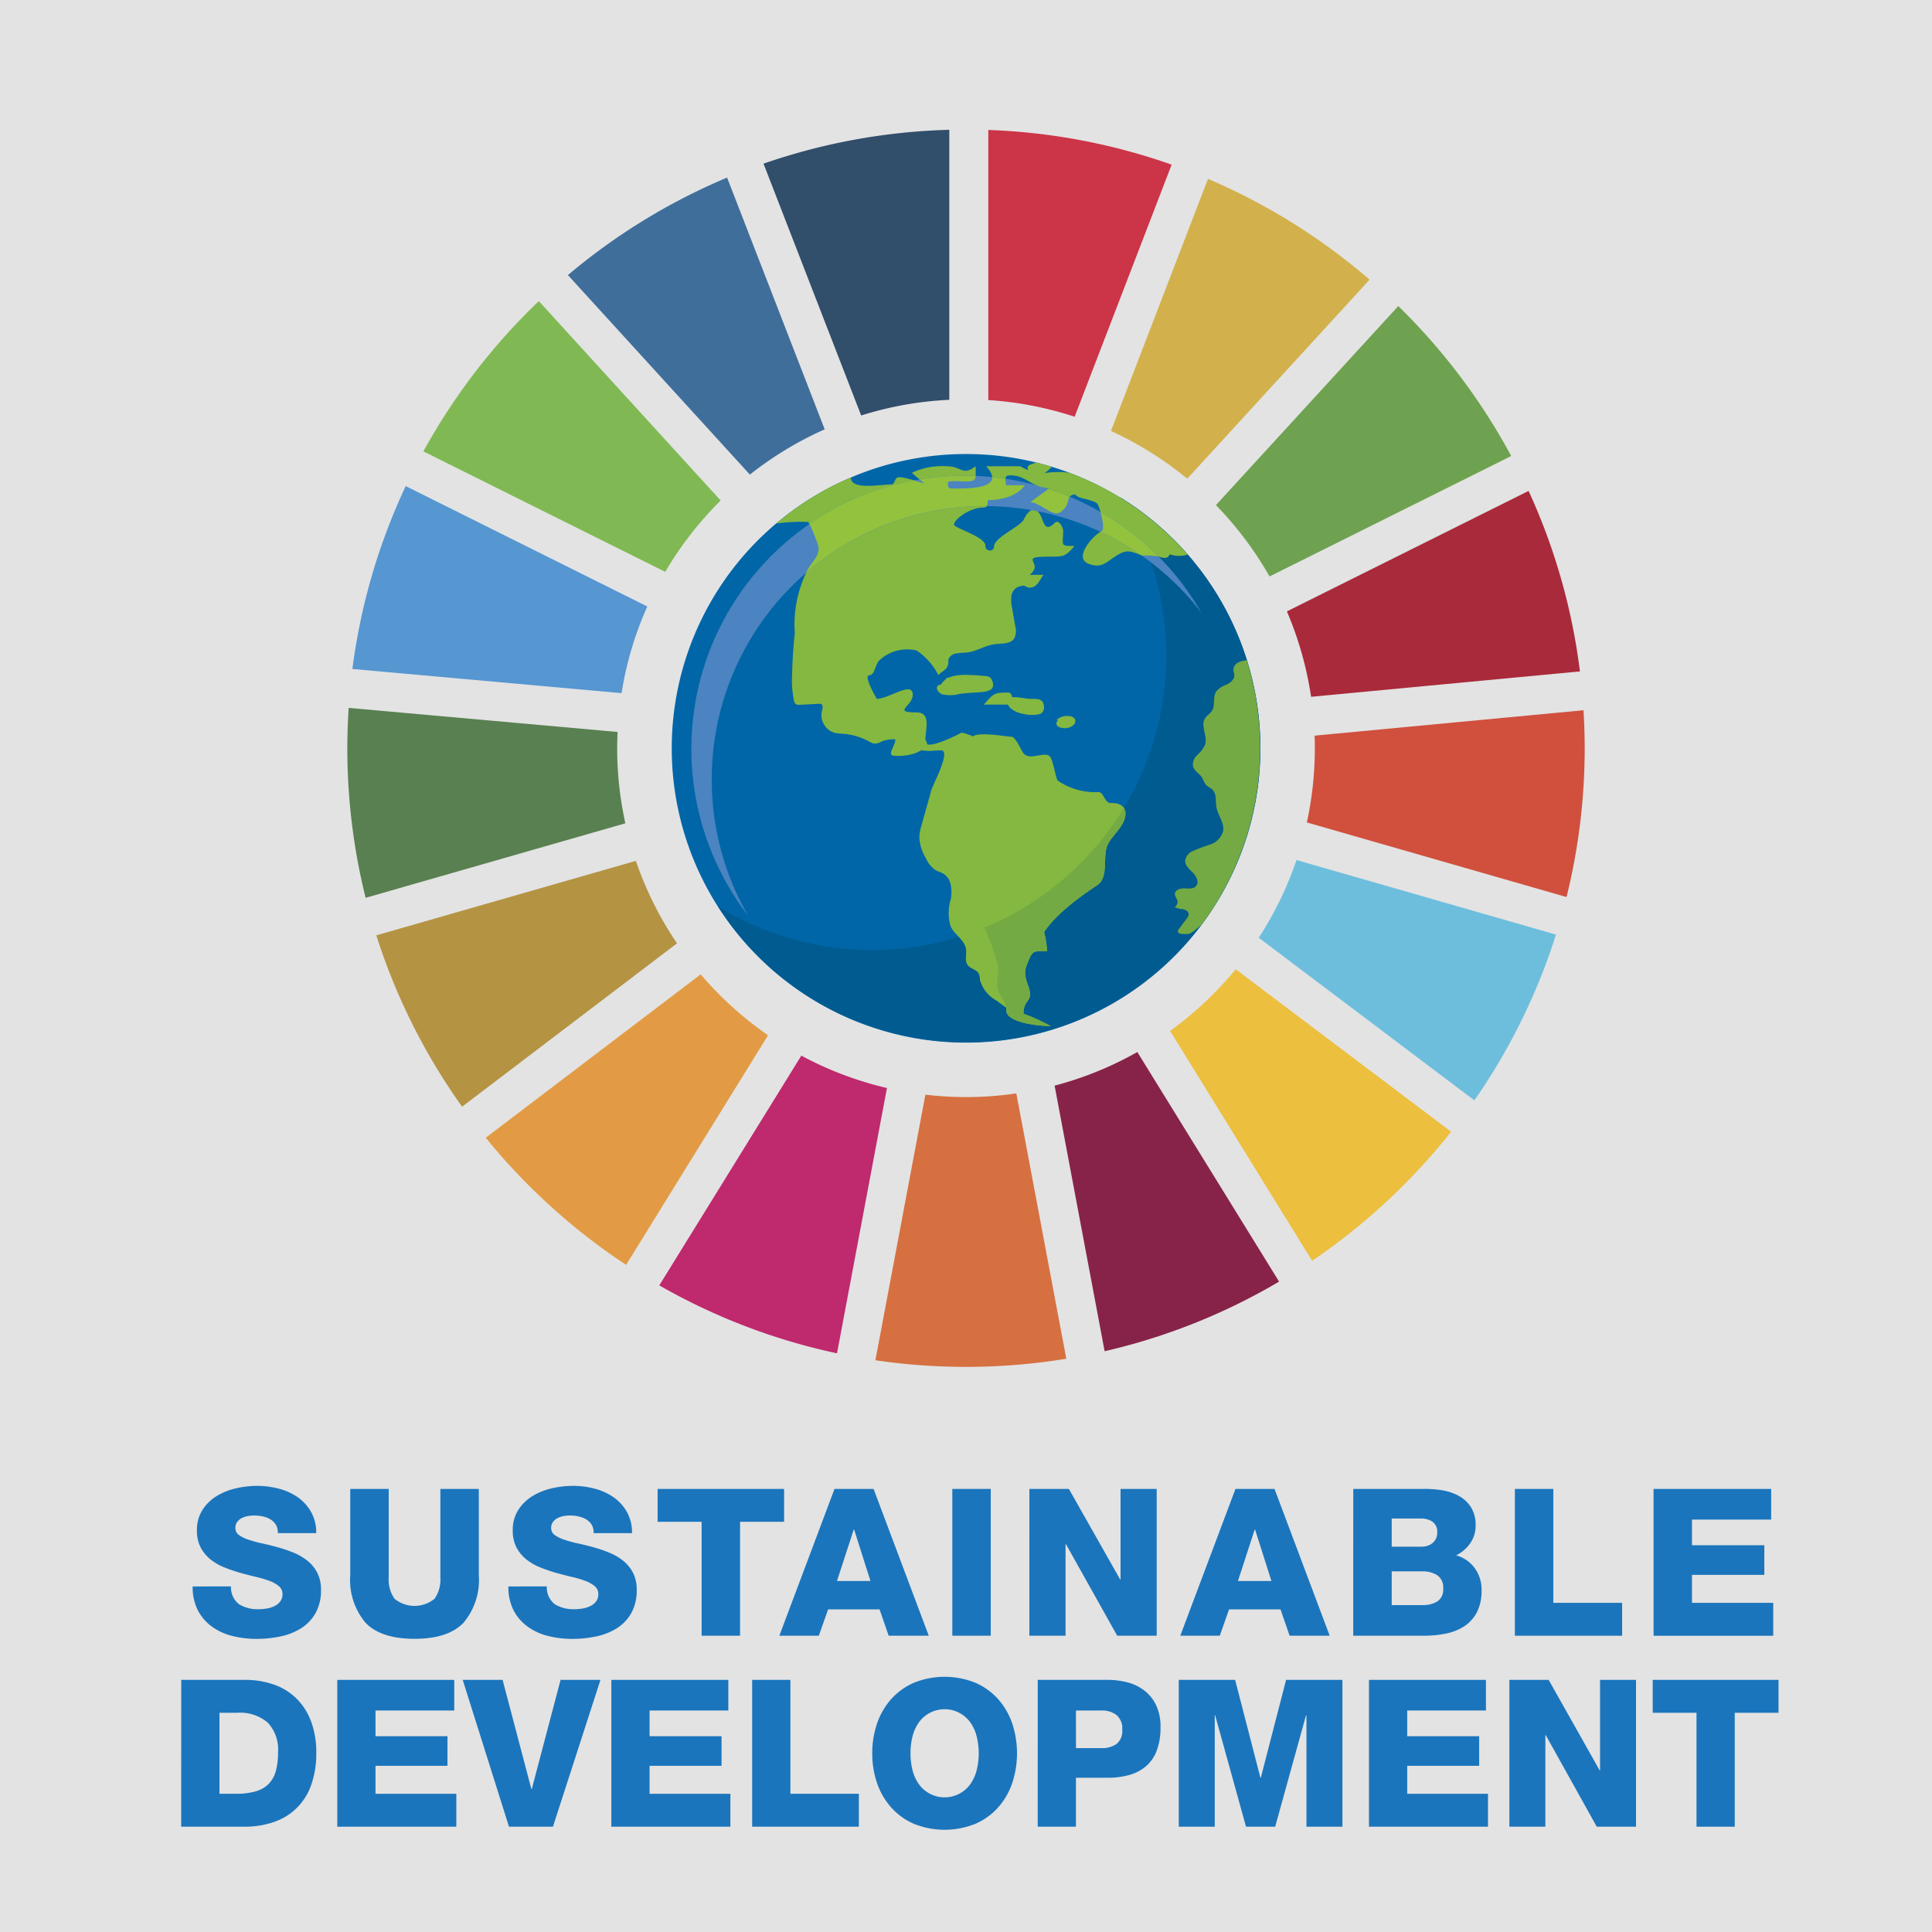 <svg xmlns="http://www.w3.org/2000/svg" width="214.006" height="214.017" viewBox="0 0 214.006 214.017">
  <g id="グループ_4245" data-name="グループ 4245" transform="translate(-1285.993 -1464.67)">
    <rect id="長方形_1495" data-name="長方形 1495" width="214.006" height="214.017" transform="translate(1285.993 1464.67)" fill="#e3e3e3"/>
    <path id="パス_4390" data-name="パス 4390" d="M5593.2,2323.67a38.908,38.908,0,0,1,6.142-7.9l-20.143-22.086a68.929,68.929,0,0,0-12.787,16.645Z" transform="translate(-4233.521 -795.659)" fill="#80b953"/>
    <path id="パス_4391" data-name="パス 4391" d="M5910.287,2260.462a38.444,38.444,0,0,1,8.447,5.292l20.2-22.053a68.753,68.753,0,0,0-17.9-11.168Z" transform="translate(-4501.233 -748.054)" fill="#d2b14c"/>
    <path id="パス_4392" data-name="パス 4392" d="M6025.037,2388.614l-26.771,13.345a38.3,38.3,0,0,1,2.681,9.459l29.78-2.811a67.949,67.949,0,0,0-5.689-19.993" transform="translate(-4569.726 -869.565)" fill="#a92a3b"/>
    <path id="パス_4393" data-name="パス 4393" d="M5968.716,2326.124l26.77-13.343a68.826,68.826,0,0,0-12.51-16.608l-20.2,22.047a38.814,38.814,0,0,1,5.939,7.9" transform="translate(-4542.097 -797.599)" fill="#6fa250"/>
    <path id="パス_4394" data-name="パス 4394" d="M5558.271,2501.583c0-.6.02-1.2.045-1.8l-29.786-2.666c-.093,1.476-.15,2.967-.15,4.469a68.627,68.627,0,0,0,2.027,16.569l28.769-8.253a38.7,38.7,0,0,1-.905-8.316" transform="translate(-4203.914 -954.034)" fill="#598051"/>
    <path id="パス_4395" data-name="パス 4395" d="M5947.133,2627.828a39.051,39.051,0,0,1-7.265,6.833l15.728,25.464a69.093,69.093,0,0,0,15.4-14.3Z" transform="translate(-4524.262 -1055.796)" fill="#ecbf3f"/>
    <path id="パス_4396" data-name="パス 4396" d="M6009.136,2502.508a38.3,38.3,0,0,1-.885,8.22l28.765,8.264a68.3,68.3,0,0,0,2.011-16.484c0-1.41-.047-2.811-.133-4.206l-29.784,2.813c.017.467.027.928.027,1.393" transform="translate(-4577.5 -954.958)" fill="#d0503d"/>
    <path id="パス_4397" data-name="パス 4397" d="M5621.408,2630.4l-23.808,18.094a69.065,69.065,0,0,0,15.548,14.084l15.724-25.436a38.989,38.989,0,0,1-7.464-6.743" transform="translate(-4257.802 -1057.798)" fill="#e29b44"/>
    <path id="パス_4398" data-name="パス 4398" d="M5560.722,2409.157a38.134,38.134,0,0,1,2.853-9.6l-26.761-13.333a68.07,68.07,0,0,0-5.906,20.255Z" transform="translate(-4205.881 -867.708)" fill="#5696d1"/>
    <path id="パス_4399" data-name="パス 4399" d="M5906.947,2694.663l-15.7-25.43a38.454,38.454,0,0,1-9.165,3.724l5.542,29.418a68.01,68.01,0,0,0,19.327-7.712" transform="translate(-4479.272 -1088.031)" fill="#872349"/>
    <path id="パス_4400" data-name="パス 4400" d="M5988.381,2573.207a38.626,38.626,0,0,1-4.18,8.609l23.883,18.015a68.193,68.193,0,0,0,9.04-18.365Z" transform="translate(-4558.776 -1013.273)" fill="#6dbedd"/>
    <path id="パス_4401" data-name="パス 4401" d="M5808.085,2689.923a38.245,38.245,0,0,1-10.071.14l-5.539,29.418a68.864,68.864,0,0,0,21.147-.166Z" transform="translate(-4409.515 -1104.138)" fill="#d67041"/>
    <path id="パス_4402" data-name="パス 4402" d="M5848.945,2238.018a38.358,38.358,0,0,1,9.563,1.847l10.743-27.922a68.1,68.1,0,0,0-20.306-3.843Z" transform="translate(-4453.478 -729.033)" fill="#cc3448"/>
    <path id="パス_4403" data-name="パス 4403" d="M5709.612,2674.625a38.407,38.407,0,0,1-9.485-3.587l-15.734,25.449a68.228,68.228,0,0,0,19.686,7.524Z" transform="translate(-4325.372 -1089.436)" fill="#bf296e"/>
    <path id="パス_4404" data-name="パス 4404" d="M5747.343,2239.645a38.251,38.251,0,0,1,9.76-1.737V2208a68.24,68.24,0,0,0-20.578,3.749Z" transform="translate(-4365.958 -728.951)" fill="#314e6b"/>
    <path id="パス_4405" data-name="パス 4405" d="M5576.191,2582.763a38.437,38.437,0,0,1-4.559-9.136l-28.749,8.25a68.287,68.287,0,0,0,9.5,18.981Z" transform="translate(-4215.205 -1013.6)" fill="#b49343"/>
    <path id="パス_4406" data-name="パス 4406" d="M5658.856,2264.805a38.692,38.692,0,0,1,8.286-5.014l-10.811-27.887a68.493,68.493,0,0,0-17.632,10.8Z" transform="translate(-4289.799 -747.564)" fill="#3f6e9b"/>
    <path id="パス_4407" data-name="パス 4407" d="M5690.624,2402.773a32.6,32.6,0,1,1,32.6,32.6,32.6,32.6,0,0,1-32.6-32.6" transform="translate(-4330.223 -855.212)" fill="#0066a8"/>
    <path id="パス_4408" data-name="パス 4408" d="M5758.3,2391.739a32.6,32.6,0,0,1-44.521,45.339,32.6,32.6,0,1,0,44.521-45.339" transform="translate(-4348.248 -871.998)" fill="#005b91"/>
    <path id="パス_4409" data-name="パス 4409" d="M5815.861,2530.274q-.582,2.072-1.163,4.144a5.4,5.4,0,0,0-.264,1.41,5.005,5.005,0,0,0,.736,2.32,3.081,3.081,0,0,0,1.032,1.284c.3.177.645.256.938.44.869.548.947,1.782.784,2.8a5.139,5.139,0,0,0-.014,3.029c.443.922,1.553,1.5,1.7,2.508.085.593-.177,1.274.179,1.756.32.432,1.02.5,1.247.984a2.14,2.14,0,0,1,.111.652,3.738,3.738,0,0,0,1.8,2.278l1.616,1.184a2.9,2.9,0,0,0-.174-1.7,13.2,13.2,0,0,1-.194-3.972q.232-4.926.082-9.861a13.634,13.634,0,0,0-.5-3.837,14.357,14.357,0,0,0-3.6-5.137,4.45,4.45,0,0,0-.694-.635c-.653-.445-1.55-.553-2.021-1.187-.091-.122-.176-.271-.325-.31-.225-.057-.41.174-.522.377a12.362,12.362,0,0,0-.862,1.942" transform="translate(-4426.61 -978.398)" fill="#84b840"/>
    <path id="パス_4410" data-name="パス 4410" d="M5775.338,2375.538a9.488,9.488,0,0,0-2.768.04,3.877,3.877,0,0,0,.812-.7q-.853-.259-1.725-.472l-.125.041c-.788.276-.9.3-.773.8a5.773,5.773,0,0,1-.868-.431h-3.774c2.391,2.644-2.243,2.469-3.936,2.474-.31,0-.381-.619-.205-.782a9.819,9.819,0,0,1,1.586,0c1.592,0,1.393-.108,1.393-1.693-1.532,1.129-1.479,0-3.216,0a7.812,7.812,0,0,0-3.856.732l1.4,1.189c-.585-.133-2.5-.883-3.02-.66-.243.1-.306.751-.605.751-1.215,0-4.518.664-4.518-.728,0-.006-.022-.012-.06-.017a32.571,32.571,0,0,0-8.216,5.075,19.572,19.572,0,0,1,3.545-.167,14.964,14.964,0,0,1,1.152,2.774c.054,1.124-.713,1.568-1.28,2.636a13.408,13.408,0,0,0-1.376,6.679c0,.079,1.3,1.248,1.3,1.711,0,1.939.2,1.971,1.536,3.4v-2.379c.794,2.082,1.754,2.884,2.472,4.922.813,2.313,4.031.536,5.124,2.059.481.671,1.38.364,1.809,1.018l1.163,1.777c.7,1.07,1.558.7,2.812.7,1.2,0-1.1,4.161-1.1,4.512,0,1.442,1.97,4.727,1.958,5.3-.038,1.713,2.1,1.953,3.263,3.008.93.851.267,3.26.238,4.33-.067,2.49,1.524,4.28,1.933,6.631.153.877-.184,1.822.011,2.662.2.864.941,1.4.93,2.355-.017,1.474,4.127,1.75,4.929,1.75a21.522,21.522,0,0,0-3.024-1.381c0-1.4.719-1.3.719-2.154,0-1.013-.919-1.848-.344-3.282.621-1.55.551-1.5,2.23-1.5a10.1,10.1,0,0,0-.325-2.1c1.5-2.34,4.993-4.591,5.917-5.222,1.256-.859.553-3.174,1.1-4.408.478-1.084,1.924-2.086,1.994-3.421.053-1.018-.847-1.266-1.59-1.242s-.816-1.215-1.377-1.215a7.421,7.421,0,0,1-4.529-1.266c-.224-.166-.474-2.156-.856-2.65-.548-.706-2.3.534-2.978-.426-.257-.364-.865-1.788-1.281-1.788-.565,0-3.679-.606-4.334-.013.1-.091-1.063-.444-1.228-.444.07,0-4,2.11-4,1.015,0-1.421.692-3.256-.992-3.256-2.708,0-.4-.7-.4-1.944,0-1.592-2.622.437-4,.438.037,0-1.555-2.611-.792-2.611.548,0,.634-1.116,1.04-1.592a4.482,4.482,0,0,1,4.182-1.146,7.251,7.251,0,0,1,2.414,2.736c0-.108.769-.6.873-.76.373-.57.162-.816.255-1.388.312-1.917.392-2.3,1.921-3.462a20.685,20.685,0,0,0,3.577-2.948,5.917,5.917,0,0,1,2.28-1.766c-.1.05.929.627,1.145.627.884,0,1.1-.747,1.583-1.418h-1.536c1.734-1.326-1.4-2.013,2.071-2.013,1.706,0,1.864.023,2.908-1.189-1.66,0-1.256-.011-1.256-1.7,0-.281-.469-1.314-.917-.873-1.225,1.2-1.18-.22-1.717-1.021-.692-1.035-1.441.03-1.73.658-.359.778-3.305,2-3.3,3.012,0,.6-.969.571-.951-.093.026-1-3.417-1.948-3.473-2.337-.075-.514,1.7-1.9,3.251-1.9.71,0,.362-.823.582-.823,1.474,0,3.213-.458,4.019-1.647-.2,0-2.094.013-2.094-.01,0-.676-.289-1.088.486-1.088,1.818,0,2.357,1.418,4.354,1.418l-2.141,1.556c1,0,2.5,1.664,3.272,1.147,1.422-.953.463-1.825,1.646-2.021a1.4,1.4,0,0,0,.58.361c.37.131,1.7.369,1.928.707.272.407.965,2.818.456,3.027-.826.341-3.245,2.962-1.394,3.617,1.43.505,1.8-.132,3.07-.928,1.183-.74,1.5-.469,2.837,0a8.2,8.2,0,0,1,1.9.136c1.124.4,1.042-.312,1.159-.271a3.091,3.091,0,0,0,1.96.028,32.648,32.648,0,0,0-13.076-9.061" transform="translate(-4370.888 -858.5)" fill="#84b840"/>
    <path id="パス_4411" data-name="パス 4411" d="M5826.1,2481.686l-.66.662c2.053,0,3.3.663,5.125.663-1.222-1.916-2.18-1.324-4.464-1.324" transform="translate(-4435.182 -941.956)" fill="#84b840"/>
    <path id="パス_4412" data-name="パス 4412" d="M5849.409,2489.456c-1.648-.05-1.725.2-2.734,1.328.869,0,1.737,0,2.606,0,.752,0,.649-1.316.128-1.332" transform="translate(-4451.71 -948.067)" fill="#84b840"/>
    <path id="パス_4413" data-name="パス 4413" d="M5865.905,2493.622c0-2.311-2.351,0,0,0" transform="translate(-4465.868 -950.516)" fill="#84b840"/>
    <path id="パス_4414" data-name="パス 4414" d="M5702.708,2414.672a30.262,30.262,0,0,1,54.252-18.448,30.265,30.265,0,1,0-50.23,33.531,30.12,30.12,0,0,1-4.021-15.083" transform="translate(-4337.877 -863.673)" fill="#4b84c0"/>
    <path id="パス_4415" data-name="パス 4415" d="M5877.146,2387.023q.21.064.418.132l.125-.091a3.762,3.762,0,0,1-.542-.041" transform="translate(-4475.432 -868.327)" fill="#93c23d"/>
    <path id="パス_4416" data-name="パス 4416" d="M5869.932,2389.082c1,0,2.5,1.664,3.272,1.148,1.061-.71.8-1.375,1.085-1.749q-1.148-.479-2.342-.864l-2.016,1.465" transform="translate(-4469.816 -868.789)" fill="#93c23d"/>
    <path id="パス_4417" data-name="パス 4417" d="M5873.785,2386.054c-.318-.1-.636-.189-.958-.276a3.612,3.612,0,0,0,.958.276" transform="translate(-4472.07 -867.357)" fill="#93c23d"/>
    <path id="パス_4418" data-name="パス 4418" d="M5911.437,2404.052a30.36,30.36,0,0,0-6.434-4.94c.253.854.458,2,.114,2.14a1,1,0,0,0-.108.053,30.241,30.241,0,0,1,4.49,2.59l.131.047a9.247,9.247,0,0,1,1.807.109" transform="translate(-4497.119 -877.737)" fill="#93c23d"/>
    <path id="パス_4419" data-name="パス 4419" d="M5777.8,2384.412c.188-.237.047-.675.208-.675,1.474,0,3.212-.458,4.019-1.647-.2,0-2.094.013-2.094-.01,0-.281-.05-.516-.053-.7-.485-.073-.973-.137-1.465-.187.081,1.372-3.231,1.258-4.605,1.262-.31,0-.382-.619-.206-.782a9.819,9.819,0,0,1,1.586,0c1.1,0,1.344-.052,1.39-.606-.406-.016-.813-.027-1.223-.027a30.431,30.431,0,0,0-4.981.411l.529.451c-.229-.052-.663-.2-1.137-.345a30.108,30.108,0,0,0-11.583,4.826,20.094,20.094,0,0,1,1,2.548c.054,1.124-.712,1.568-1.281,2.636-.038.073-.071.151-.108.226a30.146,30.146,0,0,1,19.815-7.389l.19,0" transform="translate(-4382.519 -863.673)" fill="#93c23d"/>
    <path id="パス_4420" data-name="パス 4420" d="M5848.5,2567.2c.2.864.941,1.4.93,2.355-.017,1.473,4.126,1.75,4.929,1.75a21.5,21.5,0,0,0-3.024-1.381c0-1.4.719-1.3.72-2.154,0-1.013-.919-1.848-.345-3.281.621-1.55.551-1.5,2.23-1.5a10,10,0,0,0-.325-2.1c1.5-2.34,4.994-4.591,5.917-5.222,1.256-.858.553-3.174,1.1-4.408.477-1.084,1.924-2.086,1.994-3.421a1.127,1.127,0,0,0-.173-.708A32.715,32.715,0,0,1,5847,2560.39a25.309,25.309,0,0,1,1.488,4.144c.152.877-.184,1.823.011,2.662" transform="translate(-4451.967 -992.963)" fill="#73aa43"/>
    <path id="パス_4421" data-name="パス 4421" d="M5834.05,2438.386a5.045,5.045,0,0,1-.282,1.973,4.184,4.184,0,0,1-.666,1.005,8.8,8.8,0,0,1-2.088,1.872,5.278,5.278,0,0,1-2.657.828.291.291,0,0,1-.13-.018.28.28,0,0,1-.112-.122,2.127,2.127,0,0,1,.1-2.041,6.279,6.279,0,0,1,1.416-1.586l1.564-1.393a2.844,2.844,0,0,1,2.922-.816" transform="translate(-4437.09 -908.027)" fill="#84b840"/>
    <path id="パス_4422" data-name="パス 4422" d="M5792.305,2499.744a4.37,4.37,0,0,0-1.992-.024c-.356.109-.679.308-1.027.444a5.907,5.907,0,0,1-2.251.269.426.426,0,0,1-.359-.122.388.388,0,0,1-.012-.33c.1-.323.276-.616.377-.938a1.046,1.046,0,0,0-.1-.966,1.887,1.887,0,0,0-.626-.4c-.72-.38-1.289-1.12-2.1-1.191a1.134,1.134,0,0,1-.378-.059.77.77,0,0,1-.252-.218,8.911,8.911,0,0,1-.691-.925.608.608,0,0,1-.128-.328.425.425,0,0,1,.328-.368,1.2,1.2,0,0,1,.522,0q1.024.162,2.033.4a4.553,4.553,0,0,1,.844.264,4.3,4.3,0,0,1,.827.526,30.556,30.556,0,0,1,2.939,2.691.989.989,0,0,1,.379.669c-.012.379-.427.6-.781.731" transform="translate(-4401.955 -952.046)" fill="#84b840"/>
    <path id="パス_4423" data-name="パス 4423" d="M5823.7,2481.7a3.028,3.028,0,0,1,1.146-.882,6.69,6.69,0,0,1,2.128-.151,10.578,10.578,0,0,1,1.2.076c.316.035.749-.008.989.246a1.306,1.306,0,0,1,.274.678c.1.761-.878.851-1.413.894-.78.062-1.552.084-2.329.194a3.89,3.89,0,0,1-1.938.032c-.237-.11-.6-.46-.537-.754.078-.338.5-.306.739-.416a.07.07,0,0,0-.069.018" transform="translate(-4433.444 -941.219)" fill="#84b840"/>
    <path id="パス_4424" data-name="パス 4424" d="M5858.271,2491.883c.857-.321,1.8.051,2.717.067a4.2,4.2,0,0,1,.682.026.791.791,0,0,1,.563.349.932.932,0,0,1,.1.354.914.914,0,0,1-.2.8.9.9,0,0,1-.445.191,4.189,4.189,0,0,1-1.76-.094,2.775,2.775,0,0,1-1.235-.56,1.22,1.22,0,0,1-.409-1.229" transform="translate(-4460.717 -949.86)" fill="#84b840"/>
    <path id="パス_4425" data-name="パス 4425" d="M5883.051,2501.617a1.737,1.737,0,0,1,1.374-.4.739.739,0,0,1,.667.376.6.6,0,0,1-.171.593,1.452,1.452,0,0,1-1.274.335.827.827,0,0,1-.537-.251.363.363,0,0,1,.058-.529" transform="translate(-4480.009 -957.222)" fill="#84b840"/>
    <path id="パス_4426" data-name="パス 4426" d="M5751.192,2454.957q-.333,2.769-.4,5.562a10.894,10.894,0,0,0,.21,2.869.646.646,0,0,0,.174.349.68.68,0,0,0,.487.1l2.092-.11a.527.527,0,0,1,.256.03c.251.12.161.488.087.756a2.049,2.049,0,0,0,1.4,2.426,5.5,5.5,0,0,0,.98.112,7.034,7.034,0,0,1,2.835.845,1.52,1.52,0,0,0,.625.242,1.73,1.73,0,0,0,.741-.219,3.349,3.349,0,0,1,2.356-.083.354.354,0,0,0,.227.027c.152-.053.146-.27.1-.425a5.983,5.983,0,0,0-2.872-3.052,10.362,10.362,0,0,1-3.354-2.613c-1.106-1.6-1.04-3.762-2.007-5.449a2.367,2.367,0,0,0-.863-.931,3.071,3.071,0,0,0-1.07-.281l-2.222-.3" transform="translate(-4377.06 -921.097)" fill="#84b840"/>
    <path id="パス_4427" data-name="パス 4427" d="M5828.155,2430.24a.5.5,0,0,1-.368.465c-.2.075-.418.085-.616.162a1.3,1.3,0,0,0-.729,1.007,3.827,3.827,0,0,0,.073,1.291l.349,2.035a1.924,1.924,0,0,1-.1,1.361c-.42.658-1.381.553-2.155.652-1.072.136-2.024.8-3.1.923a11.619,11.619,0,0,0-1.183.1,1.147,1.147,0,0,0-.893.7,8.127,8.127,0,0,1-2.42-3.312,4.117,4.117,0,0,1,.55-3.928,5.731,5.731,0,0,1,3.085-1.617,34.753,34.753,0,0,1,3.731-.7,7.761,7.761,0,0,1,2.557-.061,1.333,1.333,0,0,1,.921.516.585.585,0,0,1-.294.874" transform="translate(-4428.418 -901.186)" fill="#84b840"/>
    <path id="パス_4428" data-name="パス 4428" d="M5950.226,2473.109a2.842,2.842,0,0,0-1.013.223.966.966,0,0,0-.575.806c0,.22.1.43.1.65,0,.47-.437.816-.858,1.021a2.6,2.6,0,0,0-1.157.769c-.392.61-.066,1.482-.443,2.1-.2.332-.578.53-.783.86-.526.85.316,1.987,0,2.935a3.393,3.393,0,0,1-.848,1.116,1.461,1.461,0,0,0-.486,1.265c.134.527.724.8,1.01,1.257a4.787,4.787,0,0,0,.433.808c.193.209.484.3.692.5.507.473.341,1.295.464,1.977.164.915.906,1.739.735,2.652a2.209,2.209,0,0,1-1.43,1.469,18.916,18.916,0,0,0-1.995.759,1.352,1.352,0,0,0-.772.992c-.037.555.456.978.847,1.373s.719,1.046.362,1.472c-.3.355-.849.281-1.312.262s-1.065.2-1.041.659c.013.245.209.441.275.677a.674.674,0,0,1-.3.736,2.148,2.148,0,0,0,.9.232c.31.057.653.256.653.57a.828.828,0,0,1-.214.47l-.854,1.143a.432.432,0,0,0-.123.316c.032.171.242.234.416.243.971.053.9.04,1.813-.684l.382-.327a32.818,32.818,0,0,0,5.005-29.355" transform="translate(-4526.024 -935.302)" fill="#73aa43"/>
    <path id="パス_4863" data-name="パス 4863" d="M5445.311,2983.227h6.992a9.6,9.6,0,0,1,3.348.547,6.684,6.684,0,0,1,2.5,1.594,7.04,7.04,0,0,1,1.572,2.54,9.776,9.776,0,0,1,.547,3.382,10.437,10.437,0,0,1-.547,3.53,6.564,6.564,0,0,1-4.1,4.133,9.72,9.72,0,0,1-3.325.535h-6.992Zm4.236,12.617h2a7.579,7.579,0,0,0,2.062-.285,3.227,3.227,0,0,0,1.389-.809,3.281,3.281,0,0,0,.785-1.4,7.487,7.487,0,0,0,.251-2.084,4.347,4.347,0,0,0-1.15-3.313,4.7,4.7,0,0,0-3.336-1.082h-2Z" transform="translate(-4139.243 -1332.479)" fill="#1b75bc"/>
    <path id="パス_4864" data-name="パス 4864" d="M5523.352,2983.227h12.958v3.393h-8.723v2.847h7.971v3.28h-7.971v3.1h8.951v3.644h-13.186Z" transform="translate(-4199.999 -1332.479)" fill="#1b75bc"/>
    <path id="パス_4865" data-name="パス 4865" d="M5596.071,2999.488H5591.2l-5.125-16.261h4.418l3.189,12.093h.045l3.188-12.093h4.419Z" transform="translate(-4248.828 -1332.479)" fill="#1b75bc"/>
    <path id="パス_4866" data-name="パス 4866" d="M5660.414,2983.227h12.959v3.393h-8.723v2.847h7.971v3.28h-7.971v3.1h8.951v3.644h-13.187Z" transform="translate(-4306.704 -1332.479)" fill="#1b75bc"/>
    <path id="パス_4867" data-name="パス 4867" d="M5730.848,2983.227h4.236v12.617h7.584v3.644h-11.82Z" transform="translate(-4361.538 -1332.479)" fill="#1b75bc"/>
    <path id="パス_4868" data-name="パス 4868" d="M5790.9,2990.157a10.018,10.018,0,0,1,.535-3.313,7.894,7.894,0,0,1,1.561-2.687,7.266,7.266,0,0,1,2.516-1.811,9.112,9.112,0,0,1,6.81,0,7.27,7.27,0,0,1,2.517,1.811,7.9,7.9,0,0,1,1.56,2.688,10.517,10.517,0,0,1,0,6.627,7.9,7.9,0,0,1-1.56,2.687,7.251,7.251,0,0,1-2.517,1.811,9.105,9.105,0,0,1-6.81,0,7.247,7.247,0,0,1-2.516-1.811,7.89,7.89,0,0,1-1.561-2.687,10.019,10.019,0,0,1-.535-3.314m4.236,0a7.7,7.7,0,0,0,.2,1.777,4.737,4.737,0,0,0,.661,1.548,3.508,3.508,0,0,0,5.83,0,4.726,4.726,0,0,0,.661-1.548,7.8,7.8,0,0,0,0-3.553,4.736,4.736,0,0,0-.661-1.549,3.509,3.509,0,0,0-5.83,0,4.748,4.748,0,0,0-.661,1.549,7.7,7.7,0,0,0-.2,1.776" transform="translate(-4408.287 -1331.278)" fill="#1b75bc"/>
    <path id="パス_4869" data-name="パス 4869" d="M5873.668,2983.227h7.721a8.749,8.749,0,0,1,2.2.273,5.187,5.187,0,0,1,1.879.9,4.5,4.5,0,0,1,1.31,1.628,5.523,5.523,0,0,1,.49,2.437,7.2,7.2,0,0,1-.411,2.574,4.285,4.285,0,0,1-1.184,1.742,4.793,4.793,0,0,1-1.857.979,8.861,8.861,0,0,1-2.425.308H5877.9v5.42h-4.236Zm4.236,7.561h2.847a2.752,2.752,0,0,0,1.639-.456,1.8,1.8,0,0,0,.638-1.571,1.938,1.938,0,0,0-.649-1.651,2.632,2.632,0,0,0-1.628-.49H5877.9Z" transform="translate(-4472.725 -1332.479)" fill="#1b75bc"/>
    <path id="パス_4870" data-name="パス 4870" d="M5944.206,2983.227h6.241l2.8,10.841h.045l2.8-10.841h6.24v16.261h-3.986v-12.343h-.046l-3.416,12.343h-3.233l-3.417-12.343h-.045v12.343h-3.985Z" transform="translate(-4527.64 -1332.479)" fill="#1b75bc"/>
    <path id="パス_4871" data-name="パス 4871" d="M6039.317,2983.227h12.958v3.393h-8.722v2.847h7.971v3.28h-7.971v3.1h8.95v3.644h-13.186Z" transform="translate(-4601.685 -1332.479)" fill="#1b75bc"/>
    <path id="パス_4872" data-name="パス 4872" d="M6109.546,2983.227h4.349l5.648,10.02h.045v-10.02h3.986v16.261h-4.351l-5.647-10.135h-.046v10.135h-3.985Z" transform="translate(-4656.359 -1332.479)" fill="#1b75bc"/>
    <path id="パス_4873" data-name="パス 4873" d="M6195.149,2986.871H6190.3v12.617h-4.235v-12.617h-4.852v-3.644h13.938Z" transform="translate(-4712.151 -1332.479)" fill="#1b75bc"/>
    <path id="パス_4874" data-name="パス 4874" d="M5455.241,2897.323a2.347,2.347,0,0,0,.893,1.981,3.922,3.922,0,0,0,2.2.546,4.991,4.991,0,0,0,.95-.091,3.029,3.029,0,0,0,.836-.285,1.689,1.689,0,0,0,.595-.512,1.293,1.293,0,0,0,.229-.774,1.113,1.113,0,0,0-.4-.888,3.586,3.586,0,0,0-1.064-.592,11.831,11.831,0,0,0-1.5-.444q-.835-.193-1.728-.444-.87-.25-1.729-.592a6.044,6.044,0,0,1-1.534-.877,4.218,4.218,0,0,1-1.1-1.321,3.957,3.957,0,0,1-.423-1.9,4.1,4.1,0,0,1,.606-2.266,4.879,4.879,0,0,1,1.568-1.538,7.12,7.12,0,0,1,2.152-.865,10.424,10.424,0,0,1,2.335-.273,9.444,9.444,0,0,1,2.392.307,6.522,6.522,0,0,1,2.1.945,5.016,5.016,0,0,1,1.487,1.629,4.634,4.634,0,0,1,.573,2.357h-4.258a1.611,1.611,0,0,0-.206-.923,1.774,1.774,0,0,0-.607-.6,2.773,2.773,0,0,0-.858-.33,4.621,4.621,0,0,0-.962-.1,3.873,3.873,0,0,0-.709.068,2.314,2.314,0,0,0-.665.228,1.481,1.481,0,0,0-.492.422,1.1,1.1,0,0,0-.194.672.917.917,0,0,0,.4.774,3.907,3.907,0,0,0,1.077.524,13.888,13.888,0,0,0,1.522.41q.847.183,1.74.433a15.261,15.261,0,0,1,1.741.6,6.217,6.217,0,0,1,1.51.888,4.153,4.153,0,0,1,1.077,1.321,4.006,4.006,0,0,1,.412,1.879,5.116,5.116,0,0,1-.606,2.6,4.77,4.77,0,0,1-1.6,1.674,6.956,6.956,0,0,1-2.277.9,12.587,12.587,0,0,1-2.632.273,11.023,11.023,0,0,1-2.69-.319,6.559,6.559,0,0,1-2.255-1.025,5.19,5.19,0,0,1-1.568-1.8,5.583,5.583,0,0,1-.584-2.664Z" transform="translate(-4143.659 -1256.931)" fill="#1b75bc"/>
    <path id="パス_4875" data-name="パス 4875" d="M5544.087,2897.27a7.347,7.347,0,0,1-1.706,5.295q-1.706,1.766-5.414,1.765t-5.415-1.765a7.347,7.347,0,0,1-1.706-5.295v-9.542h4.259v9.793a3.718,3.718,0,0,0,.641,2.368,3.491,3.491,0,0,0,4.441,0,3.721,3.721,0,0,0,.641-2.368v-9.793h4.258Z" transform="translate(-4205.056 -1258.131)" fill="#1b75bc"/>
    <path id="パス_4876" data-name="パス 4876" d="M5613.177,2897.323a2.349,2.349,0,0,0,.893,1.981,3.925,3.925,0,0,0,2.2.546,5,5,0,0,0,.95-.091,3.008,3.008,0,0,0,.835-.285,1.678,1.678,0,0,0,.6-.512,1.29,1.29,0,0,0,.229-.774,1.112,1.112,0,0,0-.4-.888,3.576,3.576,0,0,0-1.064-.592,11.831,11.831,0,0,0-1.5-.444q-.835-.193-1.729-.444-.869-.25-1.728-.592a6.064,6.064,0,0,1-1.534-.877,4.217,4.217,0,0,1-1.1-1.321,3.957,3.957,0,0,1-.424-1.9,4.1,4.1,0,0,1,.607-2.266,4.878,4.878,0,0,1,1.568-1.538,7.12,7.12,0,0,1,2.152-.865,10.431,10.431,0,0,1,2.335-.273,9.447,9.447,0,0,1,2.393.307,6.516,6.516,0,0,1,2.095.945,5.013,5.013,0,0,1,1.488,1.629,4.633,4.633,0,0,1,.572,2.357h-4.258a1.618,1.618,0,0,0-.206-.923,1.78,1.78,0,0,0-.607-.6,2.765,2.765,0,0,0-.859-.33,4.6,4.6,0,0,0-.961-.1,3.883,3.883,0,0,0-.71.068,2.312,2.312,0,0,0-.664.228,1.465,1.465,0,0,0-.492.422,1.092,1.092,0,0,0-.2.672.918.918,0,0,0,.4.774,3.9,3.9,0,0,0,1.076.524,13.859,13.859,0,0,0,1.522.41q.847.183,1.74.433a15.245,15.245,0,0,1,1.74.6,6.215,6.215,0,0,1,1.511.888,4.158,4.158,0,0,1,1.076,1.321,4,4,0,0,1,.412,1.879,5.111,5.111,0,0,1-.607,2.6,4.767,4.767,0,0,1-1.6,1.674,6.958,6.958,0,0,1-2.278.9,12.583,12.583,0,0,1-2.632.273,11.022,11.022,0,0,1-2.69-.319,6.546,6.546,0,0,1-2.254-1.025,5.177,5.177,0,0,1-1.569-1.8,5.6,5.6,0,0,1-.584-2.664Z" transform="translate(-4266.614 -1256.931)" fill="#1b75bc"/>
    <path id="パス_4877" data-name="パス 4877" d="M5697.558,2891.371h-4.876v12.617h-4.258v-12.617h-4.876v-3.644h14.011Z" transform="translate(-4324.712 -1258.131)" fill="#1b75bc"/>
    <path id="パス_4878" data-name="パス 4878" d="M5750.539,2887.728h4.327l6.113,16.261h-4.441l-1.007-2.915h-5.7l-1.03,2.915h-4.372Zm.275,10.2h3.708l-1.808-5.694h-.046Z" transform="translate(-4372.108 -1258.132)" fill="#1b75bc"/>
    <rect id="長方形_1541" data-name="長方形 1541" width="4.258" height="16.261" transform="translate(1391.48 1629.596)" fill="#1b75bc"/>
    <path id="パス_4879" data-name="パス 4879" d="M5869.493,2887.728h4.373l5.677,10.02h.046v-10.02h4.006v16.261h-4.374l-5.677-10.135h-.046v10.135h-4.006Z" transform="translate(-4469.475 -1258.131)" fill="#1b75bc"/>
    <path id="パス_4880" data-name="パス 4880" d="M5951.06,2887.728h4.327l6.112,16.261h-4.441l-1.007-2.915h-5.7l-1.03,2.915h-4.373Zm.275,10.2h3.708l-1.808-5.694h-.046Z" transform="translate(-4528.216 -1258.132)" fill="#1b75bc"/>
    <path id="パス_4881" data-name="パス 4881" d="M6031.461,2887.718h7.646a12.333,12.333,0,0,1,2.106.136,5.825,5.825,0,0,1,1.9.615,3.749,3.749,0,0,1,1.374,1.253,3.7,3.7,0,0,1,.526,2.072,3.327,3.327,0,0,1-.6,1.948,4.07,4.07,0,0,1-1.557,1.332,3.813,3.813,0,0,1,2.061,1.423,4.006,4.006,0,0,1,.756,2.425,5.232,5.232,0,0,1-.5,2.426,4.145,4.145,0,0,1-1.363,1.549,5.71,5.71,0,0,1-2.026.831,11.753,11.753,0,0,1-2.473.251h-7.853Zm4.258,6.4h3.3a2.314,2.314,0,0,0,.583-.08,1.638,1.638,0,0,0,.561-.262,1.518,1.518,0,0,0,.423-.478,1.434,1.434,0,0,0,.172-.729,1.344,1.344,0,0,0-.538-1.23,2.2,2.2,0,0,0-1.2-.342h-3.3Zm0,6.468h3.411a3.008,3.008,0,0,0,1.649-.41,1.545,1.545,0,0,0,.641-1.412,1.627,1.627,0,0,0-.664-1.491,2.972,2.972,0,0,0-1.626-.422h-3.411Z" transform="translate(-4595.568 -1258.122)" fill="#1b75bc"/>
    <path id="パス_4882" data-name="パス 4882" d="M6112.289,2887.728h4.257v12.617h7.624v3.644h-11.881Z" transform="translate(-4658.495 -1258.131)" fill="#1b75bc"/>
    <path id="パス_4883" data-name="パス 4883" d="M6181.645,2887.728h13.026v3.393H6185.9v2.847h8.013v3.28H6185.9v3.1h9v3.644h-13.254Z" transform="translate(-4712.488 -1258.131)" fill="#1b75bc"/>
  </g>
</svg>
